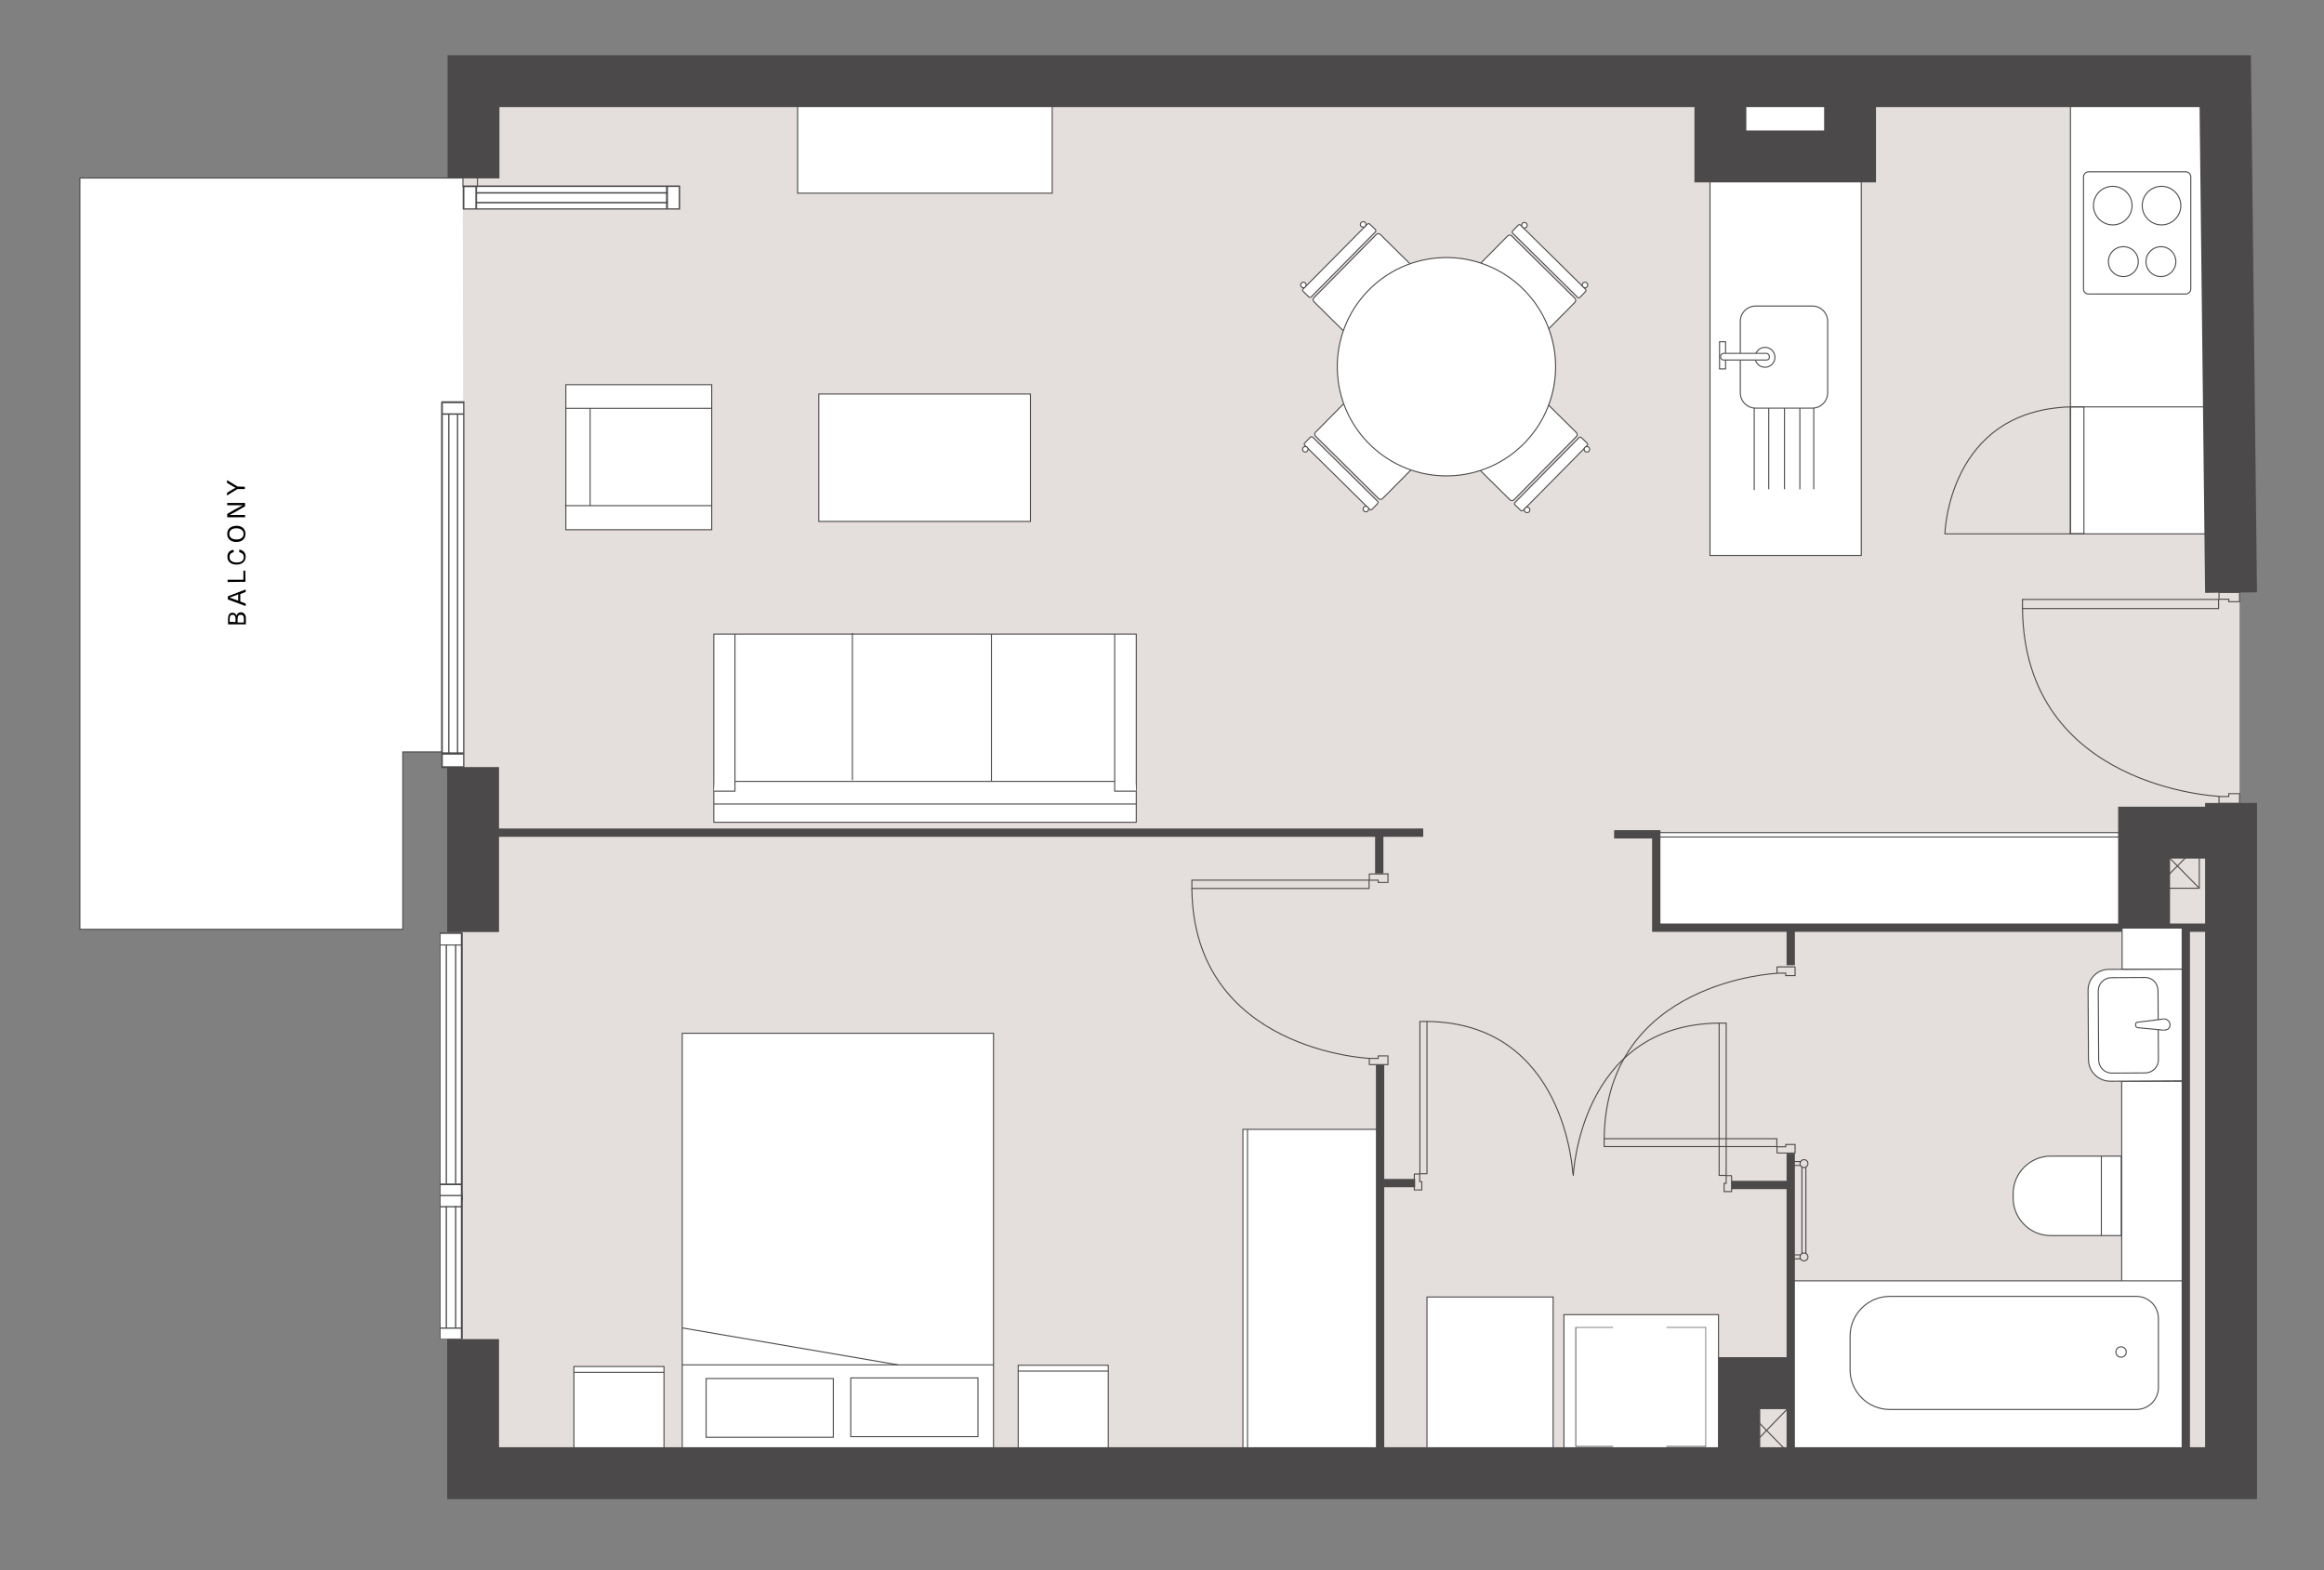 <?xml version="1.0" encoding="UTF-8"?> <svg xmlns="http://www.w3.org/2000/svg" xmlns:xlink="http://www.w3.org/1999/xlink" version="1.1" id="Layer_1" x="0px" y="0px" viewBox="0 0 1120 756.8" style="enable-background:new 0 0 1120 756.8;" xml:space="preserve"><rect x="0" y="0" width="1120" height="756.8" fill="#808080" stroke="none"/> <style type="text/css"> .st0{fill:#E4DEDC;} .st1{fill:#FFFFFF;} .st2{fill:none;stroke:#4B4949;stroke-width:0.5;stroke-miterlimit:10;} .st3{fill:none;stroke:#4B4949;stroke-width:25;stroke-miterlimit:10;} .st4{fill:none;stroke:#4B4949;stroke-width:4;stroke-miterlimit:10;} .st5{clip-path:url(#SVGID_00000080202811512936468320000010093044801158185351_);fill:#FFFFFF;} .st6{clip-path:url(#SVGID_00000080202811512936468320000010093044801158185351_);fill:none;stroke:#4B4949;stroke-width:0.5;stroke-miterlimit:10;} .st7{clip-path:url(#SVGID_00000080202811512936468320000010093044801158185351_);fill:none;stroke:#4B4949;stroke-width:25;stroke-miterlimit:10;} .st8{clip-path:url(#SVGID_00000074401503275385123430000009736941042329405318_);fill:none;stroke:#4B4949;stroke-width:0.5;stroke-miterlimit:10;} .st9{clip-path:url(#SVGID_00000157267287870312672920000012569358707588967055_);fill:none;stroke:#4B4949;stroke-width:0.5;stroke-miterlimit:10;} .st10{clip-path:url(#SVGID_00000174570242859769960720000009781433013507625344_);fill:none;stroke:#4B4949;stroke-width:0.5;stroke-miterlimit:10;} .st11{clip-path:url(#SVGID_00000133524662828033791950000010349496356902853786_);fill:none;stroke:#4B4949;stroke-width:4;stroke-miterlimit:10;} .st12{clip-path:url(#SVGID_00000133524662828033791950000010349496356902853786_);fill:none;stroke:#4B4949;stroke-width:0.5;stroke-miterlimit:10;} .st13{clip-path:url(#SVGID_00000133524662828033791950000010349496356902853786_);fill:#FFFFFF;} .st14{clip-path:url(#SVGID_00000133524662828033791950000010349496356902853786_);fill:#4B4949;} .st15{clip-path:url(#SVGID_00000133524662828033791950000010349496356902853786_);} .st16{clip-path:url(#SVGID_00000133524662828033791950000010349496356902853786_);fill:none;stroke:#4B4949;stroke-width:25;stroke-miterlimit:10;} </style> <g> <rect x="222.5" y="33.7" class="st0" width="856.8" height="676.6"></rect> <g> <defs> <rect id="SVGID_1_" x="-51.9" y="-33.8" width="1211.9" height="804.1"></rect> </defs> <clipPath id="SVGID_00000058561186727810055050000009540425838698063246_"> <use xlink:href="#SVGID_1_" style="overflow:visible;"></use> </clipPath> </g> <g> <defs> <rect id="SVGID_00000170257316164589607760000003254357469012095378_" x="-51.9" y="-33.8" width="1211.9" height="804.1"></rect> </defs> <clipPath id="SVGID_00000078732573272779196810000007988829931312209793_"> <use xlink:href="#SVGID_00000170257316164589607760000003254357469012095378_" style="overflow:visible;"></use> </clipPath> </g> <g> <defs> <rect id="SVGID_00000119826154210543559000000007769199923406631841_" x="-51.9" y="-33.8" width="1211.9" height="804.1"></rect> </defs> <clipPath id="SVGID_00000023247752165890534520000005594717475127299508_"> <use xlink:href="#SVGID_00000119826154210543559000000007769199923406631841_" style="overflow:visible;"></use> </clipPath> </g> <g> <defs> <rect id="SVGID_00000055686691800026903060000003574429357703114909_" x="-51.9" y="-33.8" width="1211.9" height="804.1"></rect> </defs> <clipPath id="SVGID_00000065037991979047168400000006475138015854117760_"> <use xlink:href="#SVGID_00000055686691800026903060000003574429357703114909_" style="overflow:visible;"></use> </clipPath> </g> <g> <defs> <rect id="SVGID_00000162312275050144388950000000604671641376554632_" x="-51.9" y="-33.8" width="1211.9" height="804.1"></rect> </defs> <clipPath id="SVGID_00000149345175606407954920000012555098467119578020_"> <use xlink:href="#SVGID_00000162312275050144388950000000604671641376554632_" style="overflow:visible;"></use> </clipPath> </g> <g> <defs> <rect id="SVGID_00000108288598782032288860000009642339853964483516_" x="-51.9" y="-33.8" width="1211.9" height="804.1"></rect> </defs> <clipPath id="SVGID_00000072274539892666968400000002094020733036744636_"> <use xlink:href="#SVGID_00000108288598782032288860000009642339853964483516_" style="overflow:visible;"></use> </clipPath> </g> <g> <defs> <rect id="SVGID_00000127737881437630505560000016656465203444459449_" x="-51.9" y="-33.8" width="1211.9" height="804.1"></rect> </defs> <clipPath id="SVGID_00000143590933182159524340000004899274325523932049_"> <use xlink:href="#SVGID_00000127737881437630505560000016656465203444459449_" style="overflow:visible;"></use> </clipPath> </g> <g> <defs> <rect id="SVGID_00000073679827517750378440000002209323824862687892_" x="-51.9" y="-33.8" width="1211.9" height="804.1"></rect> </defs> <clipPath id="SVGID_00000148619546961332385700000010421801610022347947_"> <use xlink:href="#SVGID_00000073679827517750378440000002209323824862687892_" style="overflow:visible;"></use> </clipPath> </g> <g> <defs> <rect id="SVGID_00000010297436610744311470000015111348533554181553_" x="-51.9" y="-33.8" width="1211.9" height="804.1"></rect> </defs> <clipPath id="SVGID_00000120532622049394636440000012311914044118766977_"> <use xlink:href="#SVGID_00000010297436610744311470000015111348533554181553_" style="overflow:visible;"></use> </clipPath> </g> <g> <defs> <rect id="SVGID_00000106119218451228653370000007967387315941342142_" x="-51.9" y="-33.8" width="1211.9" height="804.1"></rect> </defs> <clipPath id="SVGID_00000176037158217149898400000008332577079865568156_"> <use xlink:href="#SVGID_00000106119218451228653370000007967387315941342142_" style="overflow:visible;"></use> </clipPath> </g> <g> <defs> <rect id="SVGID_00000029038695236275677810000002072265537575445133_" x="-51.9" y="-33.8" width="1211.9" height="804.1"></rect> </defs> <clipPath id="SVGID_00000005960034629763221850000012820999468837683617_"> <use xlink:href="#SVGID_00000029038695236275677810000002072265537575445133_" style="overflow:visible;"></use> </clipPath> </g> <g> <defs> <rect id="SVGID_00000011739249631211449740000007714348860095460767_" x="-51.9" y="-33.8" width="1176.4" height="804.1"></rect> </defs> <clipPath id="SVGID_00000029019474288446655880000004860826773140933773_"> <use xlink:href="#SVGID_00000011739249631211449740000007714348860095460767_" style="overflow:visible;"></use> </clipPath> </g> <rect x="798.8" y="401.3" class="st1" width="230.7" height="44.9"></rect> <rect x="798.8" y="401.3" class="st2" width="230.7" height="44.9"></rect> <line class="st2" x1="1028.6" y1="403.4" x2="798.8" y2="403.4"></line> <polyline class="st1" points="223,85.8 38.5,85.8 38.5,447.9 194.1,447.9 194.1,362.4 212.9,362.4 212.9,194.3 223.2,194.3 "></polyline> <polyline class="st2" points="223,85.8 38.5,85.8 38.5,447.9 194.1,447.9 194.1,362.4 212.9,362.4 212.9,194.3 223.2,194.3 "></polyline> <line class="st3" x1="228" y1="369.7" x2="228" y2="449.2"></line> <line class="st4" x1="229.1" y1="401.3" x2="685.9" y2="401.3"></line> <line class="st4" x1="664.7" y1="421" x2="664.7" y2="401.7"></line> <polyline class="st4" points="777.9,402.1 798.2,402.1 798.2,447.1 1075.4,447.1 "></polyline> <polyline class="st3" points="1075.2,401.3 1033.3,401.3 1033.3,447.1 "></polyline> <line class="st4" x1="863" y1="447.1" x2="863" y2="465.2"></line> <polyline class="st3" points="835.8,708.7 835.8,666.6 863,666.6 "></polyline> <line class="st4" x1="863" y1="571.1" x2="834.5" y2="571.1"></line> <line class="st4" x1="682" y1="570.2" x2="665.5" y2="570.2"></line> <rect x="344" y="305.6" class="st1" width="203.6" height="90.7"></rect> <rect x="344" y="305.6" class="st2" width="203.6" height="90.7"></rect> <line class="st2" x1="537.2" y1="376.6" x2="354.2" y2="376.6"></line> <polyline class="st1" points="547.6,381.3 537.2,381.3 537.2,305.6 "></polyline> <polyline class="st2" points="547.6,381.3 537.2,381.3 537.2,305.6 "></polyline> <line class="st2" x1="547.6" y1="387.5" x2="344" y2="387.5"></line> <line class="st2" x1="477.8" y1="376.6" x2="477.8" y2="305.6"></line> <polyline class="st1" points="344,381.3 354.2,381.3 354.2,305.6 "></polyline> <polyline class="st2" points="344,381.3 354.2,381.3 354.2,305.6 "></polyline> <line class="st2" x1="410.8" y1="376" x2="410.8" y2="305.1"></line> <g> <defs> <rect id="SVGID_00000035499206768255490830000014939905276208692111_" x="-51.9" y="-33.8" width="1211.9" height="804.1"></rect> </defs> <clipPath id="SVGID_00000162353521578140363760000014282642869768953236_"> <use xlink:href="#SVGID_00000035499206768255490830000014939905276208692111_" style="overflow:visible;"></use> </clipPath> <path style="clip-path:url(#SVGID_00000162353521578140363760000014282642869768953236_);fill:#FFFFFF;" d="M729.8,173.3 l-30.5-30.1c-0.5-0.5-0.5-1.4,0-1.9l27.3-27.6c0.5-0.5,1.4-0.5,1.9,0l30.5,30.1c0.5,0.5,0.5,1.4,0,1.9l-27.3,27.6 C731.2,173.8,730.3,173.8,729.8,173.3"></path> <path style="clip-path:url(#SVGID_00000162353521578140363760000014282642869768953236_);fill:none;stroke:#4B4949;stroke-width:0.5;stroke-miterlimit:10;" d=" M729.8,173.3l-30.5-30.1c-0.5-0.5-0.5-1.4,0-1.9l27.3-27.6c0.5-0.5,1.4-0.5,1.9,0l30.5,30.1c0.5,0.5,0.5,1.4,0,1.9l-27.3,27.6 C731.2,173.8,730.3,173.8,729.8,173.3z"></path> <path style="clip-path:url(#SVGID_00000162353521578140363760000014282642869768953236_);fill:#FFFFFF;" d="M760.3,143.3 l-31.3-30.9c-0.3-0.3-0.3-0.8,0-1.1l2.7-2.8c0.3-0.3,0.8-0.3,1.1,0l31.3,30.9c0.3,0.3,0.3,0.8,0,1.1l-2.7,2.8 C761,143.6,760.5,143.6,760.3,143.3"></path> <path style="clip-path:url(#SVGID_00000162353521578140363760000014282642869768953236_);fill:none;stroke:#4B4949;stroke-width:0.5;stroke-miterlimit:10;" d=" M760.3,143.3l-31.3-30.9c-0.3-0.3-0.3-0.8,0-1.1l2.7-2.8c0.3-0.3,0.8-0.3,1.1,0l31.3,30.9c0.3,0.3,0.3,0.8,0,1.1l-2.7,2.8 C761,143.6,760.5,143.6,760.3,143.3z"></path> <path style="clip-path:url(#SVGID_00000162353521578140363760000014282642869768953236_);fill:#FFFFFF;" d="M735.6,109.5 c-0.5,0.5-1.3,0.5-1.9,0c-0.5-0.5-0.5-1.3,0-1.9c0.5-0.5,1.3-0.5,1.9,0C736.1,108.1,736.1,109,735.6,109.5"></path> <path style="clip-path:url(#SVGID_00000162353521578140363760000014282642869768953236_);fill:none;stroke:#4B4949;stroke-width:0.5;stroke-miterlimit:10;" d=" M735.6,109.5c-0.5,0.5-1.3,0.5-1.9,0c-0.5-0.5-0.5-1.3,0-1.9c0.5-0.5,1.3-0.5,1.9,0C736.1,108.1,736.1,109,735.6,109.5z"></path> <path style="clip-path:url(#SVGID_00000162353521578140363760000014282642869768953236_);fill:#FFFFFF;" d="M764.8,138.3 c-0.5,0.5-1.3,0.5-1.9,0c-0.5-0.5-0.5-1.3,0-1.9c0.5-0.5,1.3-0.5,1.9,0C765.3,137,765.3,137.8,764.8,138.3"></path> <path style="clip-path:url(#SVGID_00000162353521578140363760000014282642869768953236_);fill:none;stroke:#4B4949;stroke-width:0.5;stroke-miterlimit:10;" d=" M764.8,138.3c-0.5,0.5-1.3,0.5-1.9,0c-0.5-0.5-0.5-1.3,0-1.9c0.5-0.5,1.3-0.5,1.9,0C765.3,137,765.3,137.8,764.8,138.3z"></path> <path style="clip-path:url(#SVGID_00000162353521578140363760000014282642869768953236_);fill:#FFFFFF;" d="M692.8,142.2 l-30.1,30.5c-0.5,0.5-1.4,0.5-1.9,0l-27.6-27.3c-0.5-0.5-0.5-1.4,0-1.9l30.1-30.5c0.5-0.5,1.4-0.5,1.9,0l27.6,27.3 C693.3,140.9,693.4,141.7,692.8,142.2"></path> <path style="clip-path:url(#SVGID_00000162353521578140363760000014282642869768953236_);fill:none;stroke:#4B4949;stroke-width:0.5;stroke-miterlimit:10;" d=" M692.8,142.2l-30.1,30.5c-0.5,0.5-1.4,0.5-1.9,0l-27.6-27.3c-0.5-0.5-0.5-1.4,0-1.9l30.1-30.5c0.5-0.5,1.4-0.5,1.9,0l27.6,27.3 C693.3,140.9,693.4,141.7,692.8,142.2z"></path> <path style="clip-path:url(#SVGID_00000162353521578140363760000014282642869768953236_);fill:#FFFFFF;" d="M662.8,111.8 l-30.9,31.3c-0.3,0.3-0.8,0.3-1.1,0l-2.8-2.7c-0.3-0.3-0.3-0.8,0-1.1L659,108c0.3-0.3,0.8-0.3,1.1,0l2.8,2.7 C663.1,111,663.1,111.5,662.8,111.8"></path> <path style="clip-path:url(#SVGID_00000162353521578140363760000014282642869768953236_);fill:none;stroke:#4B4949;stroke-width:0.5;stroke-miterlimit:10;" d=" M662.8,111.8l-30.9,31.3c-0.3,0.3-0.8,0.3-1.1,0l-2.8-2.7c-0.3-0.3-0.3-0.8,0-1.1L659,108c0.3-0.3,0.8-0.3,1.1,0l2.8,2.7 C663.1,111,663.1,111.5,662.8,111.8z"></path> <path style="clip-path:url(#SVGID_00000162353521578140363760000014282642869768953236_);fill:#FFFFFF;" d="M629.1,136.4 c0.5,0.5,0.5,1.3,0,1.9c-0.5,0.5-1.3,0.5-1.9,0c-0.5-0.5-0.5-1.3,0-1.9S628.5,135.9,629.1,136.4"></path> <path style="clip-path:url(#SVGID_00000162353521578140363760000014282642869768953236_);fill:none;stroke:#4B4949;stroke-width:0.5;stroke-miterlimit:10;" d=" M629.1,136.4c0.5,0.5,0.5,1.3,0,1.9c-0.5,0.5-1.3,0.5-1.9,0c-0.5-0.5-0.5-1.3,0-1.9S628.5,135.9,629.1,136.4z"></path> <path style="clip-path:url(#SVGID_00000162353521578140363760000014282642869768953236_);fill:#FFFFFF;" d="M657.9,107.2 c0.5,0.5,0.5,1.3,0,1.9c-0.5,0.5-1.3,0.5-1.9,0s-0.5-1.3,0-1.9C656.6,106.7,657.4,106.7,657.9,107.2"></path> <path style="clip-path:url(#SVGID_00000162353521578140363760000014282642869768953236_);fill:none;stroke:#4B4949;stroke-width:0.5;stroke-miterlimit:10;" d=" M657.9,107.2c0.5,0.5,0.5,1.3,0,1.9c-0.5,0.5-1.3,0.5-1.9,0s-0.5-1.3,0-1.9C656.6,106.7,657.4,106.7,657.9,107.2z"></path> <path style="clip-path:url(#SVGID_00000162353521578140363760000014282642869768953236_);fill:#FFFFFF;" d="M663.1,180.7 l30.5,30.1c0.5,0.5,0.5,1.4,0,1.9l-27.3,27.6c-0.5,0.5-1.4,0.5-1.9,0L634,210.2c-0.5-0.5-0.5-1.4,0-1.9l27.3-27.6 C661.7,180.2,662.6,180.2,663.1,180.7"></path> <path style="clip-path:url(#SVGID_00000162353521578140363760000014282642869768953236_);fill:none;stroke:#4B4949;stroke-width:0.5;stroke-miterlimit:10;" d=" M663.1,180.7l30.5,30.1c0.5,0.5,0.5,1.4,0,1.9l-27.3,27.6c-0.5,0.5-1.4,0.5-1.9,0L634,210.2c-0.5-0.5-0.5-1.4,0-1.9l27.3-27.6 C661.7,180.2,662.6,180.2,663.1,180.7z"></path> <path style="clip-path:url(#SVGID_00000162353521578140363760000014282642869768953236_);fill:#FFFFFF;" d="M632.6,210.7 l31.3,30.9c0.3,0.3,0.3,0.8,0,1.1l-2.7,2.8c-0.3,0.3-0.8,0.3-1.1,0l-31.3-30.9c-0.3-0.3-0.3-0.8,0-1.1l2.7-2.8 C631.9,210.4,632.3,210.4,632.6,210.7"></path> <path style="clip-path:url(#SVGID_00000162353521578140363760000014282642869768953236_);fill:none;stroke:#4B4949;stroke-width:0.5;stroke-miterlimit:10;" d=" M632.6,210.7l31.3,30.9c0.3,0.3,0.3,0.8,0,1.1l-2.7,2.8c-0.3,0.3-0.8,0.3-1.1,0l-31.3-30.9c-0.3-0.3-0.3-0.8,0-1.1l2.7-2.8 C631.9,210.4,632.3,210.4,632.6,210.7z"></path> <path style="clip-path:url(#SVGID_00000162353521578140363760000014282642869768953236_);fill:#FFFFFF;" d="M657.3,244.4 c0.5-0.5,1.3-0.5,1.9,0c0.5,0.5,0.5,1.3,0,1.9c-0.5,0.5-1.3,0.5-1.9,0C656.8,245.8,656.8,245,657.3,244.4"></path> <path style="clip-path:url(#SVGID_00000162353521578140363760000014282642869768953236_);fill:none;stroke:#4B4949;stroke-width:0.5;stroke-miterlimit:10;" d=" M657.3,244.4c0.5-0.5,1.3-0.5,1.9,0c0.5,0.5,0.5,1.3,0,1.9c-0.5,0.5-1.3,0.5-1.9,0C656.8,245.8,656.8,245,657.3,244.4z"></path> <path style="clip-path:url(#SVGID_00000162353521578140363760000014282642869768953236_);fill:#FFFFFF;" d="M628.1,215.6 c0.5-0.5,1.3-0.5,1.9,0c0.5,0.5,0.5,1.3,0,1.9c-0.5,0.5-1.3,0.5-1.9,0C627.6,216.9,627.6,216.1,628.1,215.6"></path> <path style="clip-path:url(#SVGID_00000162353521578140363760000014282642869768953236_);fill:none;stroke:#4B4949;stroke-width:0.5;stroke-miterlimit:10;" d=" M628.1,215.6c0.5-0.5,1.3-0.5,1.9,0c0.5,0.5,0.5,1.3,0,1.9c-0.5,0.5-1.3,0.5-1.9,0C627.6,216.9,627.6,216.1,628.1,215.6z"></path> <path style="clip-path:url(#SVGID_00000162353521578140363760000014282642869768953236_);fill:#FFFFFF;" d="M700.1,211.7 l30.1-30.5c0.5-0.5,1.4-0.5,1.9,0l27.6,27.3c0.5,0.5,0.5,1.4,0,1.9l-30.1,30.5c-0.5,0.5-1.4,0.5-1.9,0l-27.6-27.3 C699.5,213.1,699.5,212.2,700.1,211.7"></path> <path style="clip-path:url(#SVGID_00000162353521578140363760000014282642869768953236_);fill:none;stroke:#4B4949;stroke-width:0.5;stroke-miterlimit:10;" d=" M700.1,211.7l30.1-30.5c0.5-0.5,1.4-0.5,1.9,0l27.6,27.3c0.5,0.5,0.5,1.4,0,1.9l-30.1,30.5c-0.5,0.5-1.4,0.5-1.9,0l-27.6-27.3 C699.5,213.1,699.5,212.2,700.1,211.7z"></path> <path style="clip-path:url(#SVGID_00000162353521578140363760000014282642869768953236_);fill:#FFFFFF;" d="M730.1,242.2 l30.9-31.3c0.3-0.3,0.8-0.3,1.1,0l2.8,2.7c0.3,0.3,0.3,0.8,0,1.1l-30.9,31.3c-0.3,0.3-0.8,0.3-1.1,0l-2.8-2.7 C729.8,242.9,729.8,242.5,730.1,242.2"></path> <path style="clip-path:url(#SVGID_00000162353521578140363760000014282642869768953236_);fill:none;stroke:#4B4949;stroke-width:0.5;stroke-miterlimit:10;" d=" M730.1,242.2l30.9-31.3c0.3-0.3,0.8-0.3,1.1,0l2.8,2.7c0.3,0.3,0.3,0.8,0,1.1l-30.9,31.3c-0.3,0.3-0.8,0.3-1.1,0l-2.8-2.7 C729.8,242.9,729.8,242.5,730.1,242.2z"></path> <path style="clip-path:url(#SVGID_00000162353521578140363760000014282642869768953236_);fill:#FFFFFF;" d="M763.8,217.5 c-0.5-0.5-0.5-1.3,0-1.9c0.5-0.5,1.3-0.5,1.9,0c0.5,0.5,0.5,1.3,0,1.9C765.2,218,764.3,218,763.8,217.5"></path> <path style="clip-path:url(#SVGID_00000162353521578140363760000014282642869768953236_);fill:none;stroke:#4B4949;stroke-width:0.5;stroke-miterlimit:10;" d=" M763.8,217.5c-0.5-0.5-0.5-1.3,0-1.9c0.5-0.5,1.3-0.5,1.9,0c0.5,0.5,0.5,1.3,0,1.9C765.2,218,764.3,218,763.8,217.5z"></path> <path style="clip-path:url(#SVGID_00000162353521578140363760000014282642869768953236_);fill:#FFFFFF;" d="M735,246.7 c-0.5-0.5-0.5-1.3,0-1.9c0.5-0.5,1.3-0.5,1.9,0c0.5,0.5,0.5,1.3,0,1.9C736.3,247.2,735.5,247.2,735,246.7"></path> <path style="clip-path:url(#SVGID_00000162353521578140363760000014282642869768953236_);fill:none;stroke:#4B4949;stroke-width:0.5;stroke-miterlimit:10;" d=" M735,246.7c-0.5-0.5-0.5-1.3,0-1.9c0.5-0.5,1.3-0.5,1.9,0c0.5,0.5,0.5,1.3,0,1.9C736.3,247.2,735.5,247.2,735,246.7z"></path> <path style="clip-path:url(#SVGID_00000162353521578140363760000014282642869768953236_);fill:#FFFFFF;" d="M749.5,176.7 c0,29.1-23.6,52.6-52.6,52.6c-29.1,0-52.6-23.6-52.6-52.6c0-29.1,23.6-52.6,52.6-52.6C726,124.1,749.5,147.6,749.5,176.7"></path> <ellipse transform="matrix(1 -2.270985e-02 2.270985e-02 1 -3.833 15.872)" style="clip-path:url(#SVGID_00000162353521578140363760000014282642869768953236_);fill:none;stroke:#4B4949;stroke-width:0.5;stroke-miterlimit:10;" cx="696.9" cy="176.7" rx="52.6" ry="52.6"></ellipse> <rect x="272.7" y="185.4" style="clip-path:url(#SVGID_00000162353521578140363760000014282642869768953236_);fill:#FFFFFF;" width="70.3" height="69.9"></rect> <rect x="272.7" y="185.4" style="clip-path:url(#SVGID_00000162353521578140363760000014282642869768953236_);fill:none;stroke:#4B4949;stroke-width:0.5;stroke-miterlimit:10;" width="70.3" height="69.9"></rect> <line style="clip-path:url(#SVGID_00000162353521578140363760000014282642869768953236_);fill:none;stroke:#4B4949;stroke-width:0.5;stroke-miterlimit:10;" x1="342.9" y1="243.7" x2="272.3" y2="243.7"></line> <line style="clip-path:url(#SVGID_00000162353521578140363760000014282642869768953236_);fill:none;stroke:#4B4949;stroke-width:0.5;stroke-miterlimit:10;" x1="343.1" y1="196.8" x2="272.5" y2="196.8"></line> <line style="clip-path:url(#SVGID_00000162353521578140363760000014282642869768953236_);fill:none;stroke:#4B4949;stroke-width:0.5;stroke-miterlimit:10;" x1="284.4" y1="243.7" x2="284.4" y2="196.8"></line> <path style="clip-path:url(#SVGID_00000162353521578140363760000014282642869768953236_);fill:#FFFFFF;" d="M1022.3,595.5h-34 c-10,0-18.1-8.2-18.1-18.1v-2.1c0-10,8.2-18.1,18.1-18.1h34V595.5z"></path> <path style="clip-path:url(#SVGID_00000162353521578140363760000014282642869768953236_);fill:none;stroke:#4B4949;stroke-width:0.5;stroke-miterlimit:10;" d=" M1022.3,595.5h-34c-10,0-18.1-8.2-18.1-18.1v-2.1c0-10,8.2-18.1,18.1-18.1h34V595.5z"></path> <line style="clip-path:url(#SVGID_00000162353521578140363760000014282642869768953236_);fill:none;stroke:#4B4949;stroke-width:0.5;stroke-miterlimit:10;" x1="1012.7" y1="595.5" x2="1012.7" y2="557.3"></line> <rect x="1022.5" y="521.1" style="clip-path:url(#SVGID_00000162353521578140363760000014282642869768953236_);fill:#FFFFFF;" width="30.7" height="96.5"></rect> <rect x="1022.5" y="521.1" style="clip-path:url(#SVGID_00000162353521578140363760000014282642869768953236_);fill:none;stroke:#4B4949;stroke-width:0.5;stroke-miterlimit:10;" width="30.7" height="96.5"></rect> <path style="clip-path:url(#SVGID_00000162353521578140363760000014282642869768953236_);fill:#FFFFFF;" d="M1052.9,467l0.3,53.9 l-36.2,0.2c-5.7,0-10.5-4.7-10.5-10.4l-0.2-33.4c0-5.6,4.4-10.1,10-10.1L1052.9,467z"></path> <path style="clip-path:url(#SVGID_00000162353521578140363760000014282642869768953236_);fill:none;stroke:#4B4949;stroke-width:0.5;stroke-miterlimit:10;" d=" M1052.9,467l0.3,53.9l-36.2,0.2c-5.7,0-10.5-4.7-10.5-10.4l-0.2-33.4c0-5.6,4.4-10.1,10-10.1L1052.9,467z"></path> <path style="clip-path:url(#SVGID_00000162353521578140363760000014282642869768953236_);fill:none;stroke:#4B4949;stroke-width:0.5;stroke-miterlimit:10;" d=" M1040,477.5l0.2,33.2c0,3.6-2.9,6.4-6.4,6.4l-16,0.1c-3.6,0-6.4-2.9-6.4-6.4l-0.2-33.2c0-3.6,2.9-6.4,6.4-6.4l16-0.1 C1037.2,471,1040,473.9,1040,477.5z"></path> <path style="clip-path:url(#SVGID_00000162353521578140363760000014282642869768953236_);fill:#FFFFFF;" d="M1042.7,491.1 c1-0.1,2.1,0.4,2.7,1.4c0.8,1.2,0.4,2.9-0.8,3.6c-0.6,0.3-1.1,0.4-1.7,0.3"></path> <path style="clip-path:url(#SVGID_00000162353521578140363760000014282642869768953236_);fill:none;stroke:#4B4949;stroke-width:0.5;stroke-miterlimit:10;" d=" M1042.7,491.1c1-0.1,2.1,0.4,2.7,1.4c0.8,1.2,0.4,2.9-0.8,3.6c-0.6,0.3-1.1,0.4-1.7,0.3"></path> <path style="clip-path:url(#SVGID_00000162353521578140363760000014282642869768953236_);fill:#FFFFFF;" d="M1042.7,491.1 l-12.8,1.6c0,0-0.7,0.1-0.7,1.1c0,1,0.4,1.4,1.1,1.5l12.5,1.2"></path> <path style="clip-path:url(#SVGID_00000162353521578140363760000014282642869768953236_);fill:none;stroke:#4B4949;stroke-width:0.5;stroke-miterlimit:10;" d=" M1042.7,491.1l-12.8,1.6c0,0-0.7,0.1-0.7,1.1c0,1,0.4,1.4,1.1,1.5l12.5,1.2"></path> <rect x="1022.7" y="447.3" style="clip-path:url(#SVGID_00000162353521578140363760000014282642869768953236_);fill:#FFFFFF;" width="30.7" height="19.8"></rect> <rect x="1022.7" y="447.3" style="clip-path:url(#SVGID_00000162353521578140363760000014282642869768953236_);fill:none;stroke:#4B4949;stroke-width:0.5;stroke-miterlimit:10;" width="30.7" height="19.8"></rect> <rect x="394.6" y="189.9" style="clip-path:url(#SVGID_00000162353521578140363760000014282642869768953236_);fill:#FFFFFF;" width="102" height="61.4"></rect> <rect x="394.6" y="189.9" style="clip-path:url(#SVGID_00000162353521578140363760000014282642869768953236_);fill:none;stroke:#4B4949;stroke-width:0.5;stroke-miterlimit:10;" width="102" height="61.4"></rect> <rect x="384.4" y="43" style="clip-path:url(#SVGID_00000162353521578140363760000014282642869768953236_);fill:#FFFFFF;" width="122.7" height="50.1"></rect> <rect x="384.4" y="43" style="clip-path:url(#SVGID_00000162353521578140363760000014282642869768953236_);fill:none;stroke:#4B4949;stroke-width:0.5;stroke-miterlimit:10;" width="122.7" height="50.1"></rect> <rect x="398.2" y="46" style="clip-path:url(#SVGID_00000162353521578140363760000014282642869768953236_);fill:#FFFFFF;" width="97.9" height="3.5"></rect> <rect x="398.2" y="46" style="clip-path:url(#SVGID_00000162353521578140363760000014282642869768953236_);fill:none;stroke:#4B4949;stroke-width:0.5;stroke-miterlimit:10;" width="97.9" height="3.5"></rect> <polygon style="clip-path:url(#SVGID_00000162353521578140363760000014282642869768953236_);fill:#FFFFFF;" points="897,267.7 824.1,267.7 824.1,39.1 891.6,39.1 897,39.1 "></polygon> <polygon style="clip-path:url(#SVGID_00000162353521578140363760000014282642869768953236_);fill:none;stroke:#4B4949;stroke-width:0.5;stroke-miterlimit:10;" points=" 897,267.7 824.1,267.7 824.1,39.1 891.6,39.1 897,39.1 "></polygon> <path style="clip-path:url(#SVGID_00000162353521578140363760000014282642869768953236_);fill:none;stroke:#4B4949;stroke-width:0.5;stroke-miterlimit:10;" d=" M873.4,196.7h-27.3c-4.1,0-7.4-3.3-7.4-7.4v-34.4c0-4.1,3.3-7.4,7.4-7.4h27.3c4.1,0,7.4,3.3,7.4,7.4v34.4 C880.8,193.4,877.5,196.7,873.4,196.7z"></path> <line style="clip-path:url(#SVGID_00000162353521578140363760000014282642869768953236_);fill:none;stroke:#4B4949;stroke-width:0.5;stroke-miterlimit:10;" x1="874.1" y1="235.8" x2="874.1" y2="196.7"></line> <line style="clip-path:url(#SVGID_00000162353521578140363760000014282642869768953236_);fill:none;stroke:#4B4949;stroke-width:0.5;stroke-miterlimit:10;" x1="867.4" y1="235.8" x2="867.4" y2="196.7"></line> <line style="clip-path:url(#SVGID_00000162353521578140363760000014282642869768953236_);fill:none;stroke:#4B4949;stroke-width:0.5;stroke-miterlimit:10;" x1="860" y1="235.8" x2="860" y2="196.7"></line> <line style="clip-path:url(#SVGID_00000162353521578140363760000014282642869768953236_);fill:none;stroke:#4B4949;stroke-width:0.5;stroke-miterlimit:10;" x1="852.4" y1="235.8" x2="852.4" y2="196.7"></line> <line style="clip-path:url(#SVGID_00000162353521578140363760000014282642869768953236_);fill:none;stroke:#4B4949;stroke-width:0.5;stroke-miterlimit:10;" x1="845.4" y1="236.2" x2="845.4" y2="196.7"></line> <rect x="828.7" y="164.7" style="clip-path:url(#SVGID_00000162353521578140363760000014282642869768953236_);fill:none;stroke:#4B4949;stroke-width:0.5;stroke-miterlimit:10;" width="2.9" height="13.1"></rect> <path style="clip-path:url(#SVGID_00000162353521578140363760000014282642869768953236_);fill:#FFFFFF;" d="M850.6,167.4 c2.6,0,4.8,2.1,4.8,4.8c0,2.6-2.1,4.8-4.8,4.8c-2.6,0-4.8-2.1-4.8-4.8C845.9,169.5,848,167.4,850.6,167.4"></path> <path style="clip-path:url(#SVGID_00000162353521578140363760000014282642869768953236_);fill:none;stroke:#4B4949;stroke-width:0.5;stroke-miterlimit:10;" d=" M850.6,167.4c2.6,0,4.8,2.1,4.8,4.8c0,2.6-2.1,4.8-4.8,4.8c-2.6,0-4.8-2.1-4.8-4.8C845.9,169.5,848,167.4,850.6,167.4z"></path> <path style="clip-path:url(#SVGID_00000162353521578140363760000014282642869768953236_);fill:#FFFFFF;" d="M851.3,173.5h-20.6 c-0.9,0-1.5-0.8-1.5-1.5v-0.2c0-0.9,0.8-1.5,1.5-1.5h20.5c0.9,0,1.5,0.8,1.5,1.5v0.2C852.8,172.9,852.2,173.5,851.3,173.5"></path> <path style="clip-path:url(#SVGID_00000162353521578140363760000014282642869768953236_);fill:none;stroke:#4B4949;stroke-width:0.5;stroke-miterlimit:10;" d=" M851.3,173.5h-20.6c-0.9,0-1.5-0.8-1.5-1.5v-0.2c0-0.9,0.8-1.5,1.5-1.5h20.5c0.9,0,1.5,0.8,1.5,1.5v0.2 C852.8,172.9,852.2,173.5,851.3,173.5z"></path> <polyline style="clip-path:url(#SVGID_00000162353521578140363760000014282642869768953236_);fill:none;stroke:#4B4949;stroke-width:25;stroke-miterlimit:10;" points=" 891.6,39.1 891.6,75.4 829.1,75.4 829.1,39.1 "></polyline> <polygon style="clip-path:url(#SVGID_00000162353521578140363760000014282642869768953236_);fill:#FFFFFF;" points="1070.6,257.3 997.8,257.3 997.8,42.4 1065.2,42.4 1070.6,42.4 "></polygon> <polygon style="clip-path:url(#SVGID_00000162353521578140363760000014282642869768953236_);fill:none;stroke:#4B4949;stroke-width:0.5;stroke-miterlimit:10;" points=" 1070.6,257.3 997.8,257.3 997.8,42.4 1065.2,42.4 1070.6,42.4 "></polygon> <path style="clip-path:url(#SVGID_00000162353521578140363760000014282642869768953236_);fill:none;stroke:#4B4949;stroke-width:0.5;stroke-miterlimit:10;" d=" M1004.1,139.3V85.3c0-1.4,1.1-2.5,2.5-2.5h46.7c1.4,0,2.5,1.1,2.5,2.5v53.9c0,1.4-1.1,2.5-2.5,2.5h-46.7 C1005.3,141.8,1004.1,140.7,1004.1,139.3z"></path> <path style="clip-path:url(#SVGID_00000162353521578140363760000014282642869768953236_);fill:none;stroke:#4B4949;stroke-width:0.5;stroke-miterlimit:10;" d=" M1018.2,89.8c5.1,0,9.3,4.2,9.3,9.3c0,5.1-4.2,9.3-9.3,9.3c-5.1,0-9.3-4.2-9.3-9.3C1008.9,93.9,1013,89.8,1018.2,89.8z"></path> <path style="clip-path:url(#SVGID_00000162353521578140363760000014282642869768953236_);fill:none;stroke:#4B4949;stroke-width:0.5;stroke-miterlimit:10;" d=" M1041.7,89.8c5.1,0,9.3,4.2,9.3,9.3c0,5.1-4.2,9.3-9.3,9.3s-9.3-4.2-9.3-9.3C1032.4,93.9,1036.6,89.8,1041.7,89.8z"></path> <path style="clip-path:url(#SVGID_00000162353521578140363760000014282642869768953236_);fill:none;stroke:#4B4949;stroke-width:0.5;stroke-miterlimit:10;" d=" M1023.3,118.9c4,0,7.2,3.2,7.2,7.2c0,4-3.2,7.2-7.2,7.2c-4,0-7.2-3.2-7.2-7.2C1016.1,122.1,1019.3,118.9,1023.3,118.9z"></path> <path style="clip-path:url(#SVGID_00000162353521578140363760000014282642869768953236_);fill:none;stroke:#4B4949;stroke-width:0.5;stroke-miterlimit:10;" d=" M1041.4,118.9c4,0,7.2,3.2,7.2,7.2c0,4-3.2,7.2-7.2,7.2s-7.2-3.2-7.2-7.2C1034.2,122.1,1037.5,118.9,1041.4,118.9z"></path> <rect x="997.8" y="196.1" style="clip-path:url(#SVGID_00000162353521578140363760000014282642869768953236_);fill:none;stroke:#4B4949;stroke-width:0.5;stroke-miterlimit:10;" width="6.5" height="61.2"></rect> <path style="clip-path:url(#SVGID_00000162353521578140363760000014282642869768953236_);fill:none;stroke:#4B4949;stroke-width:0.5;stroke-miterlimit:10;" d=" M1004.2,257.3h-66.9c0,0,1.4-59.4,60.4-61.2"></path> <line style="clip-path:url(#SVGID_00000162353521578140363760000014282642869768953236_);fill:none;stroke:#4B4949;stroke-width:0.5;stroke-miterlimit:10;" x1="1070.6" y1="196.1" x2="997.7" y2="196.1"></line> <rect x="328.8" y="498" style="clip-path:url(#SVGID_00000162353521578140363760000014282642869768953236_);fill:#FFFFFF;" width="150" height="204.6"></rect> <rect x="328.8" y="498" style="clip-path:url(#SVGID_00000162353521578140363760000014282642869768953236_);fill:none;stroke:#4B4949;stroke-width:0.5;stroke-miterlimit:10;" width="150" height="204.6"></rect> <rect x="276.6" y="658.6" style="clip-path:url(#SVGID_00000162353521578140363760000014282642869768953236_);fill:#FFFFFF;" width="43.4" height="44"></rect> <rect x="276.6" y="658.6" style="clip-path:url(#SVGID_00000162353521578140363760000014282642869768953236_);fill:none;stroke:#4B4949;stroke-width:0.5;stroke-miterlimit:10;" width="43.4" height="44"></rect> <line style="clip-path:url(#SVGID_00000162353521578140363760000014282642869768953236_);fill:none;stroke:#4B4949;stroke-width:0.5;stroke-miterlimit:10;" x1="320" y1="661.4" x2="276.6" y2="661.4"></line> <line style="clip-path:url(#SVGID_00000162353521578140363760000014282642869768953236_);fill:none;stroke:#4B4949;stroke-width:0.5;stroke-miterlimit:10;" x1="478.9" y1="657.8" x2="328.8" y2="657.8"></line> <rect x="410" y="664.1" style="clip-path:url(#SVGID_00000162353521578140363760000014282642869768953236_);fill:none;stroke:#4B4949;stroke-width:0.5;stroke-miterlimit:10;" width="61.3" height="28.3"></rect> <line style="clip-path:url(#SVGID_00000162353521578140363760000014282642869768953236_);fill:none;stroke:#4B4949;stroke-width:0.5;stroke-miterlimit:10;" x1="432.8" y1="657.8" x2="328.8" y2="640"></line> <rect x="340.3" y="664.4" style="clip-path:url(#SVGID_00000162353521578140363760000014282642869768953236_);fill:none;stroke:#4B4949;stroke-width:0.5;stroke-miterlimit:10;" width="61.3" height="28.3"></rect> <rect x="490.7" y="658" style="clip-path:url(#SVGID_00000162353521578140363760000014282642869768953236_);fill:#FFFFFF;" width="43.4" height="44"></rect> <rect x="490.7" y="658" style="clip-path:url(#SVGID_00000162353521578140363760000014282642869768953236_);fill:none;stroke:#4B4949;stroke-width:0.5;stroke-miterlimit:10;" width="43.4" height="44"></rect> <line style="clip-path:url(#SVGID_00000162353521578140363760000014282642869768953236_);fill:none;stroke:#4B4949;stroke-width:0.5;stroke-miterlimit:10;" x1="534" y1="660.8" x2="490.7" y2="660.8"></line> <path style="clip-path:url(#SVGID_00000162353521578140363760000014282642869768953236_);fill:none;stroke:#4B4949;stroke-width:0.5;stroke-miterlimit:10;" d=" M865,466h-8.5c-0.1,0-0.1,0-0.1,0.1v2.8c0,0.1,0,0.1,0.1,0.1h4.1v1.2h4.5v-4C865.1,466,865.1,466,865,466z"></path> <path style="clip-path:url(#SVGID_00000162353521578140363760000014282642869768953236_);fill:none;stroke:#4B4949;stroke-width:0.5;stroke-miterlimit:10;" d=" M856.5,469.1c0,0-82.7,3.5-83.4,79.8"></path> <rect x="773.1" y="548.8" style="clip-path:url(#SVGID_00000162353521578140363760000014282642869768953236_);fill:none;stroke:#4B4949;stroke-width:0.5;stroke-miterlimit:10;" width="83.2" height="3.8"></rect> <path style="clip-path:url(#SVGID_00000162353521578140363760000014282642869768953236_);fill:none;stroke:#4B4949;stroke-width:0.5;stroke-miterlimit:10;" d=" M865,555.7h-8.5c-0.1,0-0.1-0.1-0.1-0.1v-2.8c0-0.1,0-0.1,0.1-0.1h4.1v-1.1h4.5v0.1v4H865z"></path> <path style="clip-path:url(#SVGID_00000162353521578140363760000014282642869768953236_);fill:none;stroke:#4B4949;stroke-width:0.5;stroke-miterlimit:10;" d=" M758,565.9c0,0-3.1-72.9-70.3-73.6"></path> <rect x="684.3" y="492.3" style="clip-path:url(#SVGID_00000162353521578140363760000014282642869768953236_);fill:none;stroke:#4B4949;stroke-width:0.5;stroke-miterlimit:10;" width="3.4" height="73.4"></rect> <path style="clip-path:url(#SVGID_00000162353521578140363760000014282642869768953236_);fill:none;stroke:#4B4949;stroke-width:0.5;stroke-miterlimit:10;" d=" M681.6,573.4v-7.5c0-0.1,0.1-0.1,0.1-0.1h2.4c0.1,0,0.1,0,0.1,0.1v3.6h1v4h-0.1h-3.5V573.4z"></path> <path style="clip-path:url(#SVGID_00000162353521578140363760000014282642869768953236_);fill:none;stroke:#4B4949;stroke-width:0.5;stroke-miterlimit:10;" d=" M828.5,493.1c-67.3,0.6-70.3,73.6-70.3,73.6"></path> <rect x="828.5" y="493.1" style="clip-path:url(#SVGID_00000162353521578140363760000014282642869768953236_);fill:none;stroke:#4B4949;stroke-width:0.5;stroke-miterlimit:10;" width="3.4" height="73.4"></rect> <path style="clip-path:url(#SVGID_00000162353521578140363760000014282642869768953236_);fill:none;stroke:#4B4949;stroke-width:0.5;stroke-miterlimit:10;" d=" M834.5,574.2v0.1H831h-0.1v-4h1v-3.6c0-0.1,0-0.1,0.1-0.1h2.4c0,0,0.1,0,0.1,0.1V574.2z"></path> <rect x="863.2" y="617.3" style="clip-path:url(#SVGID_00000162353521578140363760000014282642869768953236_);fill:#FFFFFF;" width="189.6" height="87.8"></rect> <rect x="863.2" y="617.3" style="clip-path:url(#SVGID_00000162353521578140363760000014282642869768953236_);fill:none;stroke:#4B4949;stroke-width:0.5;stroke-miterlimit:10;" width="189.6" height="87.8"></rect> <path style="clip-path:url(#SVGID_00000162353521578140363760000014282642869768953236_);fill:none;stroke:#4B4949;stroke-width:0.5;stroke-miterlimit:10;" d=" M1029.6,624.8H910.8c-10.6,0-19.2,8.6-19.2,19.2v16.2c0,10.5,8.5,19.1,19.1,19.1h118.9c5.9,0,10.6-4.8,10.6-10.6v-33.2 C1040.2,629.6,1035.5,624.8,1029.6,624.8z"></path> <path style="clip-path:url(#SVGID_00000162353521578140363760000014282642869768953236_);fill:none;stroke:#4B4949;stroke-width:0.5;stroke-miterlimit:10;" d=" M1024.7,651.6c0-1.4-1.1-2.5-2.5-2.5c-1.4,0-2.5,1.1-2.5,2.5s1.1,2.5,2.5,2.5C1023.6,654.1,1024.7,653,1024.7,651.6z"></path> <path style="clip-path:url(#SVGID_00000162353521578140363760000014282642869768953236_);fill:none;stroke:#4B4949;stroke-width:0.5;stroke-miterlimit:10;" d=" M869.4,562.7c-1.1,0-1.9-0.9-1.9-1.9s0.9-1.9,1.9-1.9c1.1,0,1.9,0.9,1.9,1.9S870.4,562.7,869.4,562.7z"></path> <path style="clip-path:url(#SVGID_00000162353521578140363760000014282642869768953236_);fill:none;stroke:#4B4949;stroke-width:0.5;stroke-miterlimit:10;" d=" M869.4,607.7c-1.1,0-1.9-0.9-1.9-1.9c0-1.1,0.9-1.9,1.9-1.9c1.1,0,1.9,0.9,1.9,1.9C871.3,606.8,870.4,607.7,869.4,607.7z"></path> </g> <g> <defs> <path id="SVGID_00000065780092490602457240000000383348629639229114_" d="M862.4,563l5.7-0.8c0,0-1.4-1.5,0.1-2.9l-5.7-0.3 L862.4,563z"></path> </defs> <clipPath id="SVGID_00000175292042417230929480000012963308645234129594_"> <use xlink:href="#SVGID_00000065780092490602457240000000383348629639229114_" style="overflow:visible;"></use> </clipPath> <rect x="863" y="559.8" style="clip-path:url(#SVGID_00000175292042417230929480000012963308645234129594_);fill:none;stroke:#4B4949;stroke-width:0.5;stroke-miterlimit:10;" width="6.4" height="1.9"></rect> </g> <g> <defs> <path id="SVGID_00000055681005840153342530000015615059350860319125_" d="M868.1,562.1c-1,0.5-0.5,42.6-0.5,42.6 c2-1.5,3.3,0,3.3,0v-42.6C869.1,563.2,868.1,562.1,868.1,562.1"></path> </defs> <clipPath id="SVGID_00000088104512310324151860000007863806569502153349_"> <use xlink:href="#SVGID_00000055681005840153342530000015615059350860319125_" style="overflow:visible;"></use> </clipPath> <rect x="868.4" y="562" style="clip-path:url(#SVGID_00000088104512310324151860000007863806569502153349_);fill:none;stroke:#4B4949;stroke-width:0.5;stroke-miterlimit:10;" width="1.9" height="42.4"></rect> </g> <g> <defs> <path id="SVGID_00000065788546456041810800000011609438209144892592_" d="M863.2,604.3v4.1l4.9-1.2c0,0-1.2-1.1,0-2.9H863.2z"></path> </defs> <clipPath id="SVGID_00000116916939422805463680000017667575326397829292_"> <use xlink:href="#SVGID_00000065788546456041810800000011609438209144892592_" style="overflow:visible;"></use> </clipPath> <rect x="863" y="604.8" style="clip-path:url(#SVGID_00000116916939422805463680000017667575326397829292_);fill:none;stroke:#4B4949;stroke-width:0.5;stroke-miterlimit:10;" width="6.4" height="1.9"></rect> </g> <g> <defs> <rect id="SVGID_00000170962412665852221600000004387169588936847780_" x="-51.9" y="-33.8" width="1211.9" height="804.1"></rect> </defs> <clipPath id="SVGID_00000137122728282143162050000004847215115035004039_"> <use xlink:href="#SVGID_00000170962412665852221600000004387169588936847780_" style="overflow:visible;"></use> </clipPath> <line style="clip-path:url(#SVGID_00000137122728282143162050000004847215115035004039_);fill:none;stroke:#4B4949;stroke-width:4;stroke-miterlimit:10;" x1="1053.4" y1="447.3" x2="1053.4" y2="713.3"></line> <line style="clip-path:url(#SVGID_00000137122728282143162050000004847215115035004039_);fill:none;stroke:#4B4949;stroke-width:0.5;stroke-miterlimit:10;" x1="841" y1="678.8" x2="861.6" y2="699.9"></line> <line style="clip-path:url(#SVGID_00000137122728282143162050000004847215115035004039_);fill:none;stroke:#4B4949;stroke-width:0.5;stroke-miterlimit:10;" x1="861.6" y1="678.8" x2="840.6" y2="700.5"></line> <rect x="840.6" y="678.8" style="clip-path:url(#SVGID_00000137122728282143162050000004847215115035004039_);fill:none;stroke:#4B4949;stroke-width:0.5;stroke-miterlimit:10;" width="21.2" height="21.2"></rect> <rect x="599" y="544.3" style="clip-path:url(#SVGID_00000137122728282143162050000004847215115035004039_);fill:#FFFFFF;" width="65.7" height="162.3"></rect> <rect x="599" y="544.3" style="clip-path:url(#SVGID_00000137122728282143162050000004847215115035004039_);fill:none;stroke:#4B4949;stroke-width:0.5;stroke-miterlimit:10;" width="65.7" height="162.3"></rect> <line style="clip-path:url(#SVGID_00000137122728282143162050000004847215115035004039_);fill:none;stroke:#4B4949;stroke-width:0.5;stroke-miterlimit:10;" x1="601.2" y1="544.3" x2="601.2" y2="706.6"></line> <rect x="753.7" y="633.6" style="clip-path:url(#SVGID_00000137122728282143162050000004847215115035004039_);fill:#FFFFFF;" width="74.5" height="68.3"></rect> <rect x="753.7" y="633.6" style="clip-path:url(#SVGID_00000137122728282143162050000004847215115035004039_);fill:none;stroke:#4B4949;stroke-width:0.5;stroke-miterlimit:10;" width="74.5" height="68.3"></rect> <rect x="687.7" y="625.1" style="clip-path:url(#SVGID_00000137122728282143162050000004847215115035004039_);fill:#FFFFFF;" width="60.8" height="74.1"></rect> <rect x="687.7" y="625.1" style="clip-path:url(#SVGID_00000137122728282143162050000004847215115035004039_);fill:none;stroke:#4B4949;stroke-width:0.5;stroke-miterlimit:10;" width="60.8" height="74.1"></rect> <line style="clip-path:url(#SVGID_00000137122728282143162050000004847215115035004039_);fill:none;stroke:#4B4949;stroke-width:4;stroke-miterlimit:10;" x1="665.1" y1="710.2" x2="665.1" y2="513.2"></line> <path style="clip-path:url(#SVGID_00000137122728282143162050000004847215115035004039_);fill:none;stroke:#4B4949;stroke-width:0.5;stroke-miterlimit:10;" d=" M668.8,513.2c0.1,0,0.1,0,0.1-0.2v-4.1h-4.7v1.2h-4.2c-0.1,0-0.1,0-0.1,0.1v2.8c0,0.1,0,0.1,0.1,0.1H668.8z"></path> <path style="clip-path:url(#SVGID_00000137122728282143162050000004847215115035004039_);fill:none;stroke:#4B4949;stroke-width:0.5;stroke-miterlimit:10;" d=" M574.4,428.2c0.7,78.3,85.7,81.9,85.7,81.9"></path> <rect x="574.4" y="424.2" style="clip-path:url(#SVGID_00000137122728282143162050000004847215115035004039_);fill:none;stroke:#4B4949;stroke-width:0.5;stroke-miterlimit:10;" width="85.4" height="4"></rect> <path style="clip-path:url(#SVGID_00000137122728282143162050000004847215115035004039_);fill:none;stroke:#4B4949;stroke-width:0.5;stroke-miterlimit:10;" d=" M668.8,421.1h0.1v4.1v0.1h-4.7v-1.1h-4.2c-0.1,0-0.1,0-0.1-0.1v-2.8c0,0,0-0.1,0.1-0.1H668.8z"></path> <rect x="212.1" y="449.7" style="clip-path:url(#SVGID_00000137122728282143162050000004847215115035004039_);fill:#FFFFFF;" width="10.5" height="128.9"></rect> <path style="clip-path:url(#SVGID_00000137122728282143162050000004847215115035004039_);fill:#4B4949;" d="M223,449.4v129.3 h-11.1V449.4H223z M222.1,578.1v-128h-9.8v128H222.1z"></path> <rect x="212.1" y="570.4" style="clip-path:url(#SVGID_00000137122728282143162050000004847215115035004039_);fill:#4B4949;" width="10.5" height="0.8"></rect> <rect x="219.3" y="455.2" style="clip-path:url(#SVGID_00000137122728282143162050000004847215115035004039_);fill:#4B4949;" width="0.6" height="115.3"></rect> <rect x="212.1" y="455.2" style="clip-path:url(#SVGID_00000137122728282143162050000004847215115035004039_);fill:#4B4949;" width="10.5" height="0.5"></rect> <rect x="214.8" y="455.2" style="clip-path:url(#SVGID_00000137122728282143162050000004847215115035004039_);fill:#4B4949;" width="0.6" height="115.3"></rect> <rect x="212.1" y="576.1" style="clip-path:url(#SVGID_00000137122728282143162050000004847215115035004039_);fill:#FFFFFF;" width="10.5" height="69.3"></rect> <path style="clip-path:url(#SVGID_00000137122728282143162050000004847215115035004039_);fill:#4B4949;" d="M223,575.9v69.5h-11.1 v-69.5H223z M222.1,645.1l0-68.6h-9.8l0,68.6H222.1z"></path> <rect x="212.1" y="639.8" style="clip-path:url(#SVGID_00000137122728282143162050000004847215115035004039_);fill:#4B4949;" width="10.5" height="0.6"></rect> <rect x="219.3" y="581.3" style="clip-path:url(#SVGID_00000137122728282143162050000004847215115035004039_);fill:#4B4949;" width="0.6" height="58.9"></rect> <rect x="212.1" y="581.3" style="clip-path:url(#SVGID_00000137122728282143162050000004847215115035004039_);fill:#4B4949;" width="10.5" height="0.6"></rect> <rect x="214.8" y="581.3" style="clip-path:url(#SVGID_00000137122728282143162050000004847215115035004039_);fill:#4B4949;" width="0.6" height="58.9"></rect> <rect x="212.9" y="193.8" style="clip-path:url(#SVGID_00000137122728282143162050000004847215115035004039_);fill:#FFFFFF;" width="10.5" height="176.1"></rect> <path style="clip-path:url(#SVGID_00000137122728282143162050000004847215115035004039_);fill:#4B4949;" d="M223.8,193.4v176.8 h-11.1l0-176.8H223.8z M223.2,369.3v-175h-9.8v175H223.2z"></path> <rect x="212.9" y="362.6" style="clip-path:url(#SVGID_00000137122728282143162050000004847215115035004039_);fill:#4B4949;" width="10.5" height="1.1"></rect> <rect x="220.2" y="199.5" style="clip-path:url(#SVGID_00000137122728282143162050000004847215115035004039_);fill:#4B4949;" width="0.6" height="163.7"></rect> <rect x="212.9" y="199.2" style="clip-path:url(#SVGID_00000137122728282143162050000004847215115035004039_);fill:#4B4949;" width="10.5" height="0.7"></rect> <rect x="216" y="199.5" style="clip-path:url(#SVGID_00000137122728282143162050000004847215115035004039_);fill:#4B4949;" width="0.6" height="163.7"></rect> <rect x="223.3" y="89.9" style="clip-path:url(#SVGID_00000137122728282143162050000004847215115035004039_);fill:#FFFFFF;" width="104.4" height="10.9"></rect> <path style="clip-path:url(#SVGID_00000137122728282143162050000004847215115035004039_);fill:#4B4949;" d="M223,89.4h104.8v11.6 H223V89.4z M327.1,90.1l-103.3,0v10.3l103.3,0V90.1z"></path> <rect x="321" y="89.9" style="clip-path:url(#SVGID_00000137122728282143162050000004847215115035004039_);fill:#4B4949;" width="0.9" height="10.9"></rect> <rect x="229.5" y="92.6" style="clip-path:url(#SVGID_00000137122728282143162050000004847215115035004039_);fill:#4B4949;" width="92.3" height="0.7"></rect> <rect x="229.1" y="89.9" style="clip-path:url(#SVGID_00000137122728282143162050000004847215115035004039_);fill:#4B4949;" width="0.8" height="10.9"></rect> <rect x="229.5" y="97.3" style="clip-path:url(#SVGID_00000137122728282143162050000004847215115035004039_);fill:#4B4949;" width="92.3" height="0.7"></rect> <rect x="223.1" y="80.6" style="clip-path:url(#SVGID_00000137122728282143162050000004847215115035004039_);fill:none;stroke:#4B4949;stroke-width:0.5;stroke-miterlimit:10;" width="7" height="9.3"></rect> <path style="clip-path:url(#SVGID_00000137122728282143162050000004847215115035004039_);" d="M109.9,298.2c0-1.9,0.8-2.9,2.1-2.9 c1,0,1.6,0.5,2.1,1.4c0.2-1.1,1-1.6,2-1.6c1.4,0,2.4,1.1,2.4,2.8l0,3l-8.6,0L109.9,298.2z M113.5,299.8l0-1.6 c0-1.3-0.5-1.9-1.4-1.9c-0.9,0-1.4,0.5-1.4,1.8l0,1.6L113.5,299.8z M117.5,299.8l0-1.7c0-1.3-0.5-1.8-1.5-1.8 c-1,0-1.5,0.5-1.5,2.1l0,1.6l3,0L117.5,299.8z"></path> <path style="clip-path:url(#SVGID_00000137122728282143162050000004847215115035004039_);" d="M115.8,289.9l2.6,1l0,1.2l-8.6-3.2 l0-1.5l8.6-3.3l0,1.2l-2.6,1L115.8,289.9z M114,286.8c-1.2,0.4-2.3,0.9-3.4,1.2c1.2,0.4,2.3,0.8,3.4,1.2l0.8,0.3l0-3.1L114,286.8z "></path> <polygon style="clip-path:url(#SVGID_00000137122728282143162050000004847215115035004039_);" points="117.3,275 118.2,275 118.3,280.4 109.7,280.5 109.7,279.4 117.3,279.4 "></polygon> <path style="clip-path:url(#SVGID_00000137122728282143162050000004847215115035004039_);" d="M112.6,265l0,1.2 c-1.3,0.1-2,1-2,2.3c0,1.6,1.3,2.6,3.5,2.6c2.2,0,3.4-1,3.4-2.6c0-1.3-0.9-2.1-2.2-2.4l0-1.2c1.9,0.2,3.1,1.5,3.1,3.4 c0,2.3-1.7,3.8-4.4,3.8c-2.7,0-4.4-1.4-4.4-3.7C109.5,266.4,110.8,265.1,112.6,265"></path> <path style="clip-path:url(#SVGID_00000137122728282143162050000004847215115035004039_);" d="M113.9,253.4c2.7,0,4.4,1.5,4.4,3.9 c0,2.4-1.7,3.9-4.4,3.9c-2.7,0-4.4-1.5-4.4-3.9C109.5,255,111.1,253.5,113.9,253.4 M114,260c2.2,0,3.4-1.1,3.4-2.7 c0-1.6-1.3-2.7-3.5-2.7c-2.2,0-3.4,1.1-3.4,2.7C110.5,259,111.8,260,114,260"></path> <path style="clip-path:url(#SVGID_00000137122728282143162050000004847215115035004039_);" d="M118.1,244l-3.6,2.1 c-1.3,0.8-2.6,1.4-3.9,2.1c1.4,0,2.7,0,4.1,0l3.4,0l0,1.1l-8.6,0l0-1.6l3.6-2.1c1.3-0.7,2.6-1.4,3.9-2.1c-1.4,0-2.7,0-4.1,0 l-3.4,0l0-1.1l8.6,0L118.1,244z"></path> <path style="clip-path:url(#SVGID_00000137122728282143162050000004847215115035004039_);" d="M118,234.6l0,1.1l-3.6,0l-5,3.1 l0-1.3l1.8-1.1c0.8-0.4,1.5-0.9,2.3-1.3c-0.8-0.4-1.5-0.9-2.3-1.3l-1.8-1.1l0-1.3l5.1,3.1L118,234.6z"></path> <polyline style="clip-path:url(#SVGID_00000137122728282143162050000004847215115035004039_);fill:none;stroke:#4B4949;stroke-width:25;stroke-miterlimit:10;" points=" 1075.2,285.6 1072.4,39.1 228.2,39.1 228.2,86 "></polyline> <line style="clip-path:url(#SVGID_00000137122728282143162050000004847215115035004039_);fill:none;stroke:#4B4949;stroke-width:0.5;stroke-miterlimit:10;" x1="1039.1" y1="406.9" x2="1059.7" y2="427.9"></line> <line style="clip-path:url(#SVGID_00000137122728282143162050000004847215115035004039_);fill:none;stroke:#4B4949;stroke-width:0.5;stroke-miterlimit:10;" x1="1059.7" y1="406.9" x2="1038.7" y2="428.1"></line> <rect x="1038.7" y="406.9" style="clip-path:url(#SVGID_00000137122728282143162050000004847215115035004039_);fill:none;stroke:#4B4949;stroke-width:0.5;stroke-miterlimit:10;" width="21.2" height="21.2"></rect> <path style="clip-path:url(#SVGID_00000137122728282143162050000004847215115035004039_);fill:none;stroke:#4B4949;stroke-width:0.5;stroke-miterlimit:10;" d=" M1079.2,387.3c0.1,0,0.1,0,0.1-0.3v-4.5h-5.2v1.4h-4.6c-0.1,0-0.1,0-0.1,0.1v3.1c0,0.1,0,0.1,0.1,0.1H1079.2z"></path> <path style="clip-path:url(#SVGID_00000137122728282143162050000004847215115035004039_);fill:none;stroke:#4B4949;stroke-width:0.5;stroke-miterlimit:10;" d=" M974.7,293.2c0.8,86.7,94.8,90.6,94.8,90.6"></path> <rect x="974.7" y="288.9" style="clip-path:url(#SVGID_00000137122728282143162050000004847215115035004039_);fill:none;stroke:#4B4949;stroke-width:0.5;stroke-miterlimit:10;" width="94.5" height="4.4"></rect> <path style="clip-path:url(#SVGID_00000137122728282143162050000004847215115035004039_);fill:none;stroke:#4B4949;stroke-width:0.5;stroke-miterlimit:10;" d=" M1079.2,285.4h0.1v4.5v0.1h-5.2v-1.2h-4.6c-0.1,0-0.1,0-0.1-0.1v-3.1c0,0,0-0.1,0.1-0.1H1079.2z"></path> <polygon style="clip-path:url(#SVGID_00000137122728282143162050000004847215115035004039_);fill:#4B4949;" points="777.4,696.9 759.6,696.9 759.6,639.9 777.4,639.9 777.4,639.6 759.2,639.6 759.2,697.3 777.4,697.3 "></polygon> <polygon style="clip-path:url(#SVGID_00000137122728282143162050000004847215115035004039_);fill:#4B4949;" points="803.1,639.6 803.1,639.9 821.9,639.9 821.9,696.9 803.1,696.9 803.1,697.3 822.2,697.3 822.2,639.6 "></polygon> <line style="clip-path:url(#SVGID_00000137122728282143162050000004847215115035004039_);fill:none;stroke:#4B4949;stroke-width:4;stroke-miterlimit:10;" x1="863" y1="556" x2="863" y2="710"></line> <polyline style="clip-path:url(#SVGID_00000137122728282143162050000004847215115035004039_);fill:none;stroke:#4B4949;stroke-width:25;stroke-miterlimit:10;" points=" 228,645.4 228,710 1075.2,710 1075.2,387 "></polyline> </g> </g> </svg> 